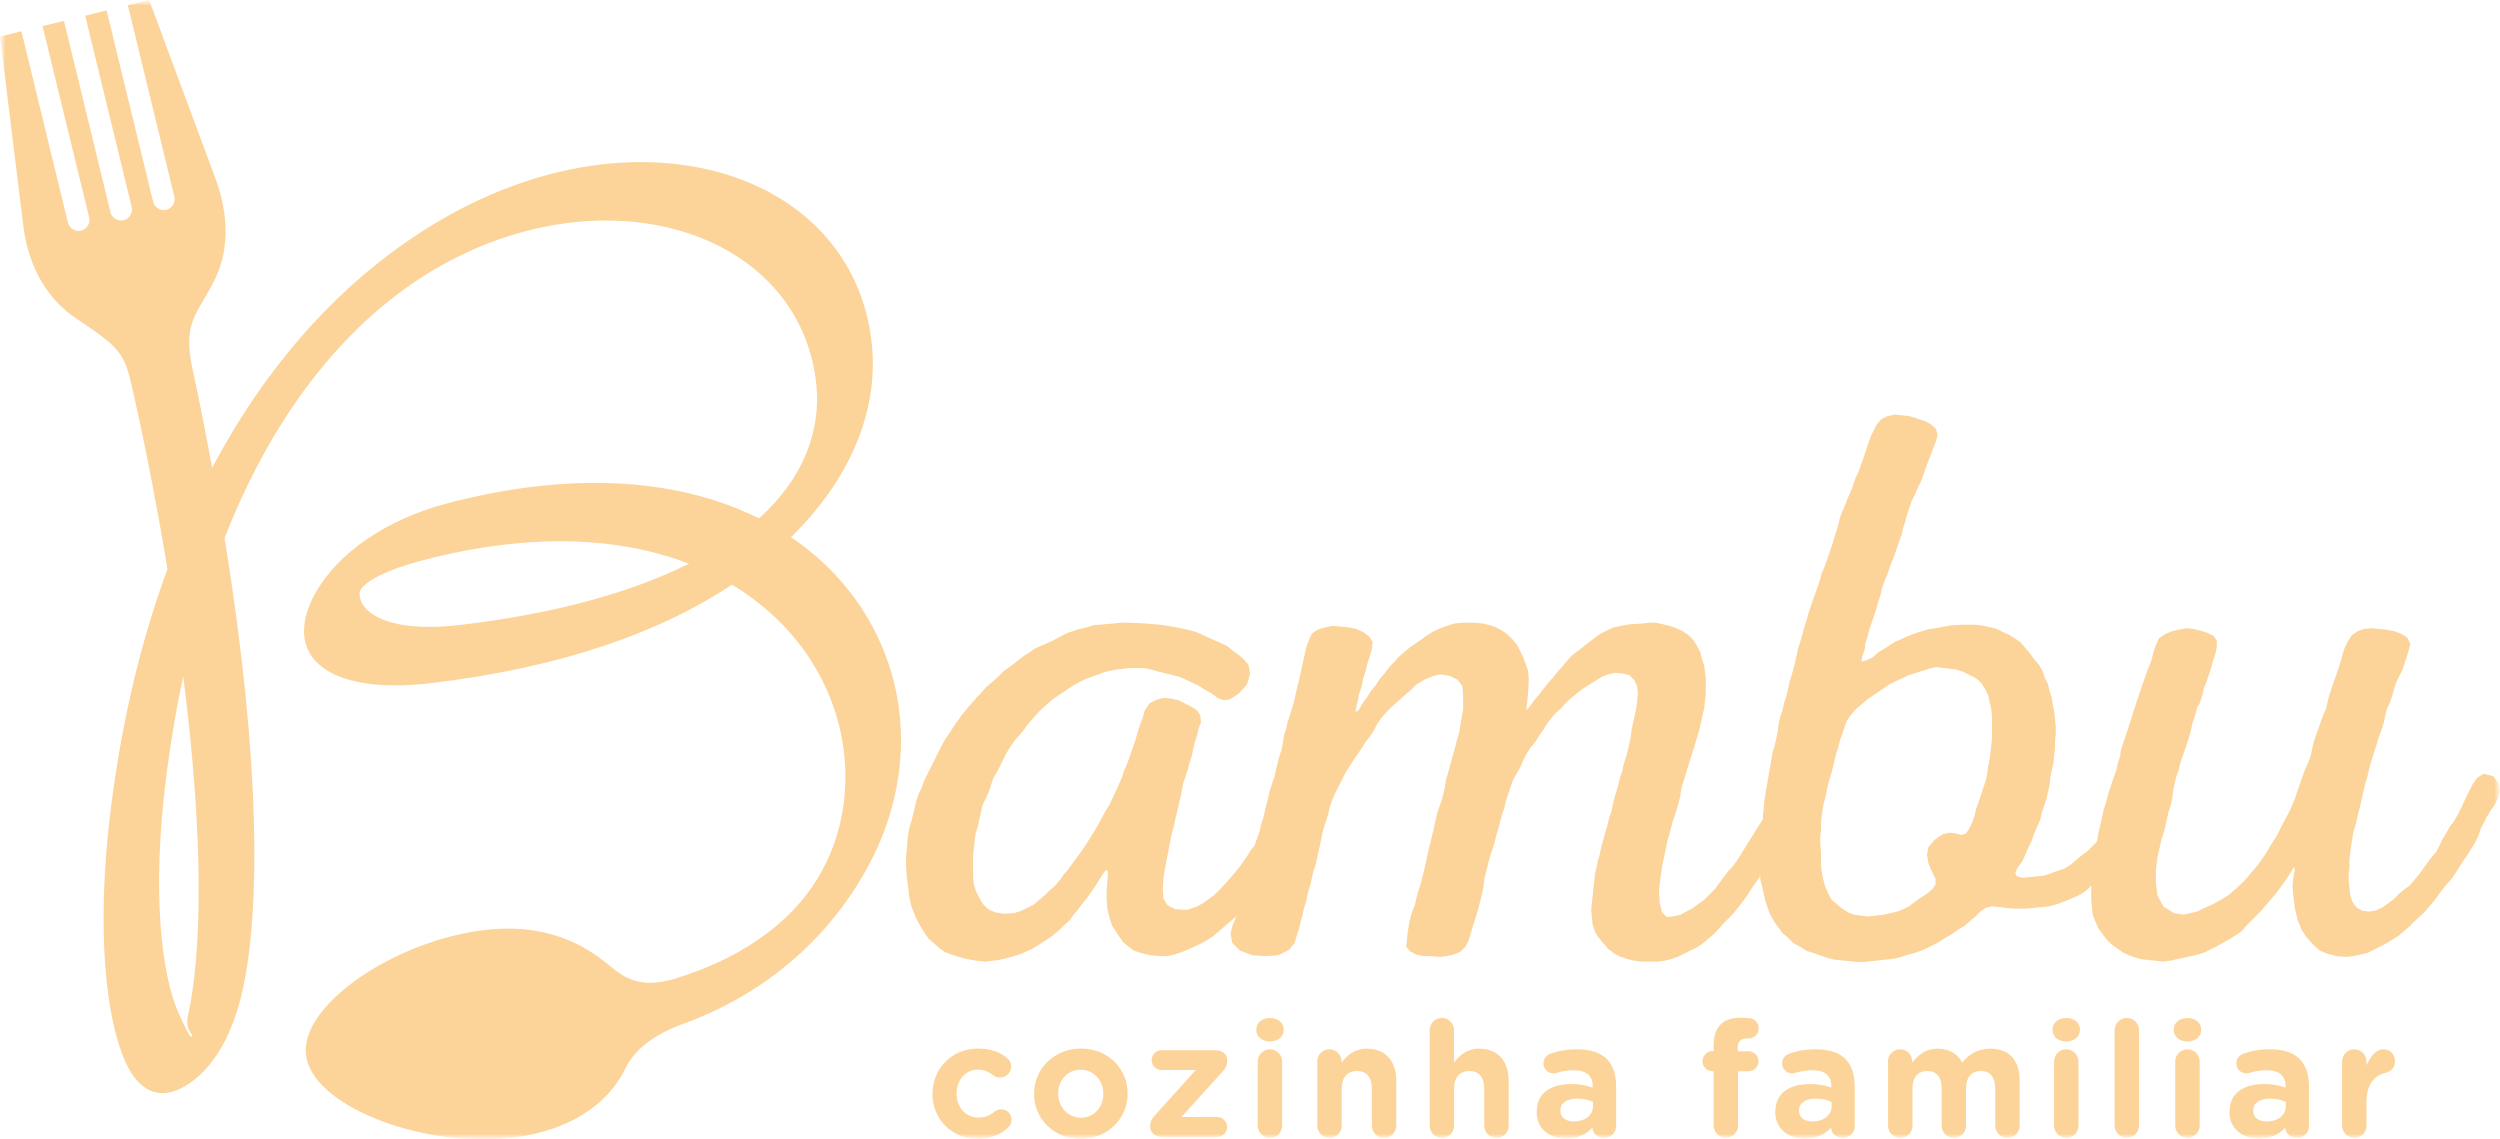 <svg xmlns="http://www.w3.org/2000/svg" width="226" height="103" viewBox="0 0 226 103" fill="none"><g clip-path="url(#clip0_2570_1122)"><mask id="mask0_2570_1122" style="mask-type:luminance" maskUnits="userSpaceOnUse" x="0" y="0" width="226" height="103"><path d="M226 0H0V103H226V0Z" fill="white"></path></mask><g mask="url(#mask0_2570_1122)"><mask id="mask1_2570_1122" style="mask-type:luminance" maskUnits="userSpaceOnUse" x="0" y="0" width="226" height="103"><path d="M226 0H0V103H226V0Z" fill="white"></path></mask><g mask="url(#mask1_2570_1122)"><path d="M16.564 61.153C15.953 63.961 15.45 66.934 15.043 70.072C13.677 80.76 14.607 88.28 16.215 91.749C16.815 93.051 17.193 93.75 17.251 93.721C17.706 93.498 16.651 93.371 16.999 91.797C18.201 86.259 18.501 76.3 16.564 61.153ZM62.283 50.961C56.151 48.59 48.121 48.075 38.329 50.621C34.948 51.495 33.059 52.525 32.575 53.351C32.507 53.468 32.488 53.662 32.526 53.914C32.594 54.42 32.885 54.896 33.408 55.323C34.754 56.411 37.457 56.985 41.622 56.489C50.398 55.459 57.197 53.487 62.283 50.961ZM61.188 88.416C67.814 86.356 72.124 82.781 74.332 78.681C76.124 75.358 76.744 71.559 76.27 67.799C75.756 63.815 73.993 59.968 71.049 56.79C69.673 55.314 68.046 53.983 66.177 52.855C59.871 57.062 50.911 60.346 38.881 61.765C33.979 62.338 30.725 61.6 29.02 60.22C28.148 59.521 27.654 58.627 27.519 57.636C27.354 56.392 27.722 54.964 28.604 53.448C30.521 50.164 34.628 47.006 40.547 45.471C52.364 42.401 61.798 43.46 68.608 46.861C72.666 43.246 74.216 38.864 73.8 34.783C73.199 28.905 69.683 24.485 64.598 22.046C61.111 20.375 56.926 19.656 52.461 20.035C48.102 20.413 43.511 21.832 39.113 24.455C31.907 28.75 25.029 36.542 20.302 48.639C23.664 69.324 23.46 82.519 21.959 89.388C20.922 94.178 18.82 97.161 16.302 98.414C14.307 99.405 12.534 98.589 11.381 96.092C9.628 92.303 8.601 84.229 10.045 72.88C11.071 64.816 12.834 57.684 15.14 51.437C14.345 46.666 13.386 41.478 12.137 35.881C11.255 31.917 11.178 31.665 6.877 28.779C4.553 27.224 2.596 24.494 2.102 20.365L0 3.303L1.937 2.827L6.141 20.122C6.267 20.647 6.809 20.977 7.333 20.851C7.856 20.724 8.185 20.19 8.059 19.656L3.845 2.361L5.783 1.885L9.987 19.18C10.113 19.704 10.645 20.035 11.178 19.908C11.701 19.782 12.03 19.238 11.904 18.713L7.701 1.419L9.638 0.942L13.842 18.237C13.968 18.762 14.5 19.092 15.033 18.966C15.556 18.839 15.886 18.305 15.76 17.771L11.556 0.476L13.483 0L19.469 16.109C20.787 19.665 20.603 22.813 19.469 25.155C17.871 28.478 16.447 28.973 17.426 33.462C18.094 36.523 18.656 39.476 19.179 42.294C24.69 31.859 31.907 24.62 39.443 20.122C44.799 16.925 50.243 15.206 55.309 14.768C60.268 14.341 64.888 15.128 68.685 16.945C74.274 19.617 78.149 24.543 78.817 31.15C79.389 36.785 77.18 43.003 71.504 48.561C73.044 49.6 74.41 50.776 75.592 52.049C78.788 55.498 80.706 59.725 81.278 64.126C81.868 68.761 80.977 73.687 78.498 78.282C75.282 84.238 69.809 89.621 61.76 92.555C58.205 93.857 57.033 95.558 56.49 96.665C55.018 99.697 51.599 102.281 46.078 102.874C37.883 103.748 28.139 99.891 27.654 95.324C27.17 90.758 35.878 84.918 44.072 84.044C48.906 83.529 52.306 85.054 54.698 86.969C56.161 88.144 57.546 89.563 61.188 88.426" fill="#FCD49A"></path><path d="M118.231 72.851L118.095 73.201L117.737 73.91L117.388 74.406L117.107 74.969L116.826 75.611L116.545 76.174L115.838 77.301L115.48 77.797L115.131 78.37L114.85 78.933L114.492 79.497L114.075 79.992L113.649 80.556L113.223 81.052L112.448 82.043L112.032 82.538L111.605 82.966L109.629 84.666L109.068 85.016L108.428 85.365L107.653 85.725L106.811 86.075L106.171 86.288L105.542 86.434H104.835L103.982 86.356L103.14 86.152L102.5 85.939L102.016 85.579L101.522 85.161L101.028 84.452L100.534 83.675L100.321 83.034L100.108 82.188L100.04 81.265V80.556L100.108 79.643L100.176 78.788L99.962 78.652L99.614 79.147L98.907 80.274L98.2 81.265L97.783 81.761L97.425 82.256L97.008 82.752L96.65 83.247L96.156 83.675L95.73 84.093L95.236 84.52L94.751 84.87L94.18 85.229L93.405 85.725L92.349 86.22L91.216 86.57L90.305 86.784L89.036 86.93L88.329 86.852L87.487 86.716L86.634 86.502L86.004 86.288L85.433 86.075L84.939 85.725L83.951 84.87L83.602 84.374L83.254 83.811L82.827 83.034L82.401 81.975L82.188 81.052L82.12 80.342L81.985 79.429L81.907 78.292V77.379L81.985 76.669L82.052 75.746L82.188 74.901L82.401 74.192L82.614 73.347L82.827 72.424L83.04 71.782L83.321 71.219L83.534 70.587L85.23 67.187L85.578 66.623L85.927 66.128L86.285 65.564L86.993 64.573L87.409 64.078L88.329 63.009L88.61 62.727L89.104 62.163L90.092 61.318L90.722 60.677L91.506 60.113L92.494 59.336L93.056 58.977L93.55 58.627L94.18 58.345L95.032 57.986L95.807 57.568L96.514 57.208L97.357 56.926L98.2 56.713L98.907 56.509L100.67 56.363L101.309 56.295H102.152L103.566 56.363L105.183 56.509L106.733 56.79L107.372 56.926L108.147 57.14L110.966 58.413L111.46 58.84L111.954 59.19L112.448 59.618L112.874 60.113L113.01 60.891L112.729 61.882L111.954 62.727L111.179 63.222L110.617 63.3L110.056 63.087L109.484 62.659L108.854 62.309L108.293 61.95L107.799 61.736L107.227 61.454L106.598 61.172L106.036 61.036L104.835 60.745L104.128 60.541L103.42 60.395H102.016L101.522 60.463L100.815 60.541L99.895 60.745L98.132 61.386L97.425 61.736L96.718 62.163L96.224 62.513L95.662 62.873L95.168 63.222L94.674 63.65L94.112 64.145L93.831 64.427L93.337 64.991L92.911 65.486L92.562 65.982L91.71 66.973L91.361 67.468L91.012 68.032L90.16 69.732L89.811 70.296L89.385 71.578L89.104 72.21L88.823 72.773L88.397 74.687L88.184 75.397L87.971 77.301V79.283L88.048 79.992L88.261 80.634L88.542 81.197L88.891 81.761L89.317 82.188L89.947 82.47L90.799 82.606L91.71 82.538L92.349 82.324L93.473 81.761L94.461 80.915L94.887 80.488L95.381 80.06L95.807 79.565L96.156 79.069L96.582 78.574L96.931 78.078L97.706 77.019L98.064 76.524L99.12 74.823L99.546 74.046L100.04 73.133L100.321 72.705L101.164 70.869L101.444 70.228L101.59 69.732L101.871 69.101L102.084 68.527L102.297 67.896L102.578 67.119L102.994 65.7L103.285 64.923L103.488 64.213L103.914 63.582L104.622 63.222L105.251 63.087L105.89 63.154L106.53 63.3L107.653 63.864L108.215 64.213L108.496 64.641L108.574 65.273L108.36 65.846L108.215 66.477L108.002 67.119L107.721 68.391L107.508 69.023L107.372 69.596L106.946 70.869L106.811 71.578L106.733 71.996L106.53 72.851L106.384 73.483L106.104 74.687L105.89 75.533L105.745 76.242L105.61 77.019L105.396 78.078L105.183 79.283L105.116 80.342L105.183 81.265L105.542 81.829L106.239 82.188L107.305 82.256L108.147 81.975L108.787 81.625L109.765 80.915L110.259 80.42L111.111 79.497L111.954 78.506L112.661 77.515L113.01 76.951L113.436 76.388L113.581 75.96L114.705 74.26L114.986 73.696L115.344 73.133L116.749 70.296L117.388 69.946L118.231 70.092L118.802 70.791L118.87 71.501L118.589 72.142L118.231 72.851Z" fill="#FCD49A"></path><path d="M147.783 86.852L147.154 86.716L146.514 86.502L145.952 86.22L145.391 85.793L144.538 84.802L144.19 84.238L143.976 83.597L143.909 82.966L143.841 82.256L143.976 80.983L144.044 80.274L144.19 79.001L144.47 77.729L144.616 77.233L144.751 76.602L144.964 75.814L145.11 75.251L145.313 74.619L145.458 73.978L145.672 73.347L145.807 72.705L146.02 71.86L146.301 70.937L146.446 70.296L146.66 69.664L146.795 69.023L147.008 68.391L147.154 67.828L147.434 66.555L147.502 65.914L147.928 64L147.996 63.368L148.064 62.659L147.996 62.027L147.715 61.454L147.289 61.036L146.727 60.891L146.02 60.823L145.391 60.959L144.819 61.172L143.134 62.231L142.562 62.659L141.584 63.504L141.158 64L140.664 64.427L140.238 64.923L139.811 65.486L139.463 66.06L139.114 66.555L138.756 67.119L138.339 67.614L137.981 68.178L137.7 68.741L137.419 69.382L136.78 70.51L136.576 71.083L136.15 72.356L136.005 72.987L135.724 73.842L135.511 74.687L135.298 75.397L135.094 76.242L134.804 77.097L134.6 77.797L134.174 79.497L134.106 80.206L133.893 81.129L133.612 82.256L133.331 83.179L133.118 83.811L132.973 84.374L132.76 85.016L132.479 85.579L132.062 86.007L131.423 86.288L130.784 86.434L130.086 86.502L129.379 86.434H128.672L128.033 86.288L127.471 86.007L127.122 85.579L127.19 84.948L127.258 84.238L127.403 83.393L127.616 82.538L127.897 81.829L128.11 80.915L128.459 79.779L128.74 78.652L128.953 77.729L129.098 77.019L129.515 75.319L129.941 73.415L130.154 72.851L130.367 72.21L130.58 71.365L130.716 70.51L130.929 69.8L131.074 69.237L131.491 67.75L131.704 66.905L131.917 66.196L132.062 65.273L132.266 64.145V62.941L132.198 62.027L131.772 61.454L131.074 61.104L130.222 60.959L129.592 61.104L128.74 61.454L128.033 61.882L127.539 62.377L126.561 63.222L125.921 63.796L125.282 64.427L124.865 64.923L124.507 65.418L124.226 65.982L123.81 66.623L123.519 66.973L123.025 67.75L122.531 68.459L122.115 69.101L121.621 69.878L120.7 71.714L120.419 72.356L120.206 72.987L120.071 73.628L119.645 74.901L119.499 75.533L119.364 76.242L118.937 78.156L118.724 78.788L118.443 80.06L118.23 80.702L118.095 81.411L117.882 82.111L117.736 82.752L117.601 83.247L117.455 83.888L117.242 84.52L117.039 85.229L116.545 85.861L115.557 86.356L114.356 86.434L113.223 86.356L112.099 85.939L111.392 85.229L111.247 84.374L111.392 83.743L111.673 83.034L111.818 82.606L112.031 81.906L112.167 81.265L112.38 80.342L112.593 79.497L112.729 78.865L113.155 77.583L113.3 77.019L113.503 76.388L113.649 75.746L113.862 75.183L113.997 74.542L114.211 73.91L114.424 72.987L114.637 72.142L114.782 71.501L115.199 70.228L115.412 69.314L115.625 68.459L115.838 67.828L115.973 67.187L116.051 66.555L116.254 65.914L116.4 65.273L116.681 64.427L116.961 63.504L117.242 62.231L117.388 61.668L118.095 58.481L118.308 57.917L118.589 57.286L119.083 56.926L119.79 56.713L120.487 56.577L121.901 56.713L122.609 56.858L123.238 57.14L123.81 57.568L124.091 58.063L124.013 58.695L123.81 59.404L123.597 60.045L123.451 60.677L123.238 61.318L123.103 62.027L122.889 62.659L122.609 63.932L122.531 64.359L122.822 64.213L123.17 63.582L123.597 63.009L123.945 62.445L124.371 61.95L124.72 61.386L125.146 60.891L125.64 60.249L126.067 59.832L126.415 59.404L127.403 58.559L128.527 57.782L129.021 57.422L129.592 57.072L130.222 56.79L130.784 56.577L131.491 56.363L132.198 56.295H133.399L134.029 56.363L134.668 56.509L135.23 56.713L135.792 57.004L136.286 57.354L136.712 57.782L137.138 58.277L137.7 59.404L137.913 59.968L138.126 60.609L138.194 61.24V61.882L138.126 62.727L138.048 63.65L137.981 64.145H138.048L138.339 63.796L138.756 63.222L139.182 62.727L139.957 61.736L140.451 61.172L140.732 60.823L141.652 59.764L142.068 59.268L142.562 58.908L143.628 58.063L144.19 57.636L144.684 57.286L145.245 57.004L145.885 56.713L146.514 56.577L147.367 56.431L148.558 56.363L149.052 56.295H149.691L150.321 56.431L151.173 56.645L152.016 57.004L152.655 57.422L153.072 57.849L153.43 58.413L153.711 58.977L153.856 59.55L154.06 60.181L154.137 60.823L154.205 61.386V62.659L154.137 63.3L154.06 64L153.779 65.273L153.566 66.196L152.51 69.596L152.229 70.51L152.016 71.151L151.88 72.064L151.667 72.851L151.454 73.551L151.173 74.406L150.96 75.251L150.747 75.96L150.398 77.66L150.253 78.37L150.118 79.283L149.972 80.488L150.04 81.625L150.253 82.47L150.679 82.897L151.386 82.82L151.948 82.684L152.442 82.402L153.004 82.111L153.566 81.693L154.06 81.333L155.048 80.342L155.406 79.847L156.249 78.72L156.598 78.37L157.024 77.797L159.494 73.842L159.775 73.201L160.414 71.928L160.627 71.578L161.044 70.937L161.325 70.374L161.964 70.014L162.807 70.16L163.378 70.869V71.578L163.087 72.21L162.739 72.851L162.526 73.415L162.245 73.91L161.605 75.183L161.121 76.028L160.695 76.737L160.337 77.301L159.988 77.797L158.932 79.497L158.574 79.992L157.876 81.052L157.45 81.625L156.675 82.606L155.755 83.529L155.329 84.025L154.912 84.452L153.924 85.297L153.362 85.657L151.667 86.502L151.028 86.716L150.466 86.852L149.759 86.93H148.355L147.783 86.852Z" fill="#FCD49A"></path><path d="M171.34 37.475L172.609 37.62L173.316 37.834L173.956 38.048L174.518 38.33L175.012 38.757L175.157 39.321L175.012 39.884L174.731 40.594L174.585 41.021L174.304 41.73L174.091 42.294L173.878 42.935L173.665 43.499L173.384 44.062L173.103 44.704L172.822 45.267L172.396 46.54L172.251 47.103L172.038 47.745L171.893 48.386L171.679 48.95L171.253 50.222L170.905 51.068L170.624 51.913L170.343 52.554L170.13 53.195L169.984 53.837L169.771 54.478L169.626 55.041L169.2 56.314L168.987 56.878L168.841 57.519L168.628 58.16L168.561 58.724L168.347 59.365L168.28 59.793L168.628 59.725L169.268 59.443L169.829 58.947L170.537 58.52L171.311 58.024L171.951 57.742L172.726 57.393L173.568 57.111L174.275 56.897L175.196 56.752L176.319 56.538L177.52 56.47H178.441L179.148 56.538L180.416 56.819L180.978 57.101L181.618 57.383L182.179 57.733L182.673 58.083L183.516 59.074L183.865 59.569L184.291 60.065L184.64 60.628L184.853 61.269L185.134 61.833L185.279 62.474L185.492 63.115L185.56 63.679L185.705 64.32L185.773 65.03L185.841 65.671V66.312L185.773 66.953V67.595L185.705 68.236L185.637 68.945L185.356 70.218L185.289 70.927L185.008 72.2L184.582 73.473L184.436 74.114L183.874 75.387L183.661 76.028L183.381 76.592L182.819 77.865L182.392 78.428L182.179 78.924L182.325 79.205L182.819 79.351L183.458 79.283L184.165 79.215L184.804 79.147L185.444 78.933L186.005 78.719L186.645 78.506L187.207 78.156L188.195 77.311L188.689 76.961L189.677 75.97L190.025 75.474L190.374 74.911L190.8 74.347L191.507 73.22L191.856 72.725L192.137 72.161L192.486 71.52L192.699 70.956L193.047 70.393L193.609 70.043L194.452 70.189L195.014 70.83L195.159 71.607L194.946 72.249L194.384 73.385L194.035 73.949L193.754 74.512L193.406 75.076L192.98 75.639L192.699 75.989L192.272 76.63L191.924 77.194L191.498 77.758L191.071 78.253L190.645 78.681L190.219 79.03L189.725 79.458L189.163 79.953L188.669 80.449L188.175 80.799L187.613 81.081L186.412 81.576L185.773 81.79L185.211 81.936L184.572 82.004L183.865 82.072L183.226 82.14H182.102L181.327 82.072L180.058 81.926L179.496 82.072L179.002 82.421L178.576 82.849L177.588 83.694L177.026 84.044L176.387 84.471L175.331 85.113L174.837 85.394L174.275 85.676L173.636 85.958L172.997 86.172L172.435 86.317L171.796 86.531L171.156 86.677L168.551 86.959H167.912L166.43 86.813L165.79 86.745L165.228 86.599L163.32 85.958L162.758 85.608L162.119 85.258L161.625 84.763L161.131 84.335L160.705 83.772L160.356 83.276L160.008 82.635L159.794 82.072L159.581 81.43L159.3 80.157L159.155 79.594L159.087 78.953L159.02 78.243L159.087 77.602V76.961L159.155 76.32L159.223 75.61L159.368 74.338V73.696L159.436 73.055L159.504 72.346L159.649 71.423L160.075 69.013L160.221 68.09L160.434 67.381L160.715 66.108L160.782 65.467L160.928 64.826L161.141 64.184L161.286 63.543L161.499 62.902L161.78 61.629L162.061 60.706L162.274 59.861L162.555 58.588L162.768 57.947L163.117 56.674L163.33 56.032L163.475 55.469L163.901 54.196L164.115 53.633L164.541 52.36L164.686 51.796L164.967 51.155L165.393 49.95L165.606 49.309L165.819 48.6L165.965 48.172L166.178 47.463L166.323 46.822L166.536 46.258L166.817 45.617L167.03 45.053L167.311 44.412L167.524 43.849L167.737 43.207L168.018 42.644L168.231 42.002L168.444 41.439L169.084 39.525L169.645 38.388L170.072 37.893L170.633 37.611L171.34 37.465V37.475ZM174.372 60.463L173.665 60.677L173.239 60.822L172.532 61.036L171.97 61.318L171.331 61.6L170.769 61.882L170.275 62.231L169.219 62.941L168.725 63.29L168.163 63.786L167.815 64.068L167.321 64.631L166.972 65.127L166.759 65.69L166.546 66.332L166.333 66.895L166.187 67.536L165.974 68.178L165.761 69.101L165.548 69.946L165.335 70.587L165.19 71.228L165.044 71.938L164.831 72.783L164.686 73.706L164.618 74.415V75.056L164.55 75.698V76.339L164.618 76.98V78.321L164.763 79.244L164.977 80.09L165.257 80.731L165.538 81.294L166.526 82.14L167.088 82.489L167.65 82.703L168.919 82.849L170.188 82.703L171.457 82.421L172.019 82.208L172.58 81.926L173.142 81.498L173.636 81.148L174.198 80.799L174.692 80.371L174.973 79.944V79.448L174.692 78.885L174.343 78.107L174.198 77.262L174.343 76.553L174.905 75.912L175.612 75.416L176.251 75.27L176.813 75.338L177.307 75.484L177.733 75.338L178.014 74.911L178.295 74.347L178.508 73.706L178.654 73.065L178.867 72.501L179.506 70.587L179.651 69.946L179.719 69.305L179.864 68.663L180.077 66.749V64.767L180.01 64.126L179.729 62.853L179.448 62.29L179.099 61.726L178.605 61.299L177.472 60.735L176.833 60.521L176.271 60.453L175.002 60.308L174.363 60.453L174.372 60.463Z" fill="#FCD49A"></path><path d="M213.727 56.858L214.435 56.79L215.142 56.858L215.771 56.926L216.478 57.072L217.05 57.286L217.612 57.636L217.893 58.199L217.679 59.054L217.185 60.541L216.624 61.668L216.411 62.309L216.265 62.873L216.062 63.504L215.771 64.077L215.49 65.35L215.287 65.982L215.074 66.555L214.861 67.254L214.648 67.896L214.502 68.391L214.299 69.023L214.154 69.596L214.008 70.228L213.805 70.869L213.379 72.773L213.166 73.628L212.953 74.541L212.739 75.251L212.604 76.106L212.459 77.019L212.391 77.728V78.37L212.323 79.001V79.642L212.459 80.915L212.672 81.547L213.03 82.042L213.524 82.324L214.154 82.402L214.715 82.324L215.355 82.042L216.343 81.333L216.837 80.838L217.331 80.42L217.825 80.06L218.667 79.069L219.375 78.078L219.801 77.515L220.217 77.019L220.498 76.524L220.779 75.892L221.137 75.319L221.486 74.687L221.767 74.338L222.193 73.628L222.552 72.919L222.9 72.142L223.54 70.869L223.956 70.296L224.518 69.946L225.37 70.16L225.932 70.869L226 71.578L225.787 72.21L225.506 72.773L225.157 73.269L224.809 73.842L224.237 74.969L224.024 75.61L223.743 76.174L223.046 77.301L222.687 77.796L221.98 78.933L221.631 79.429L220.779 80.42L220.43 80.915L220.004 81.479L219.161 82.47L218.241 83.315L217.825 83.743L216.837 84.588L215.703 85.297L214.008 86.152L212.739 86.434L212.11 86.502L211.257 86.434L210.415 86.22L209.708 85.939L209.078 85.365L208.516 84.734L208.09 84.092L207.732 83.247L207.451 82.11L207.315 80.983L207.238 80.06L207.315 79.361L207.451 78.651L207.383 78.37L207.17 78.719L206.821 79.283L206.114 80.274L205.688 80.838L204.419 82.324L203.082 83.675L202.656 84.17L202.162 84.52L201.6 84.87L200.467 85.511L199.343 86.075L198.704 86.288L196.166 86.852L195.537 86.93L194.897 86.852L194.19 86.784L193.561 86.716L193.067 86.57L192.427 86.356L191.866 86.075L190.878 85.365L190.384 84.87L189.676 83.888L189.396 83.247L189.182 82.684L189.115 82.042L189.047 81.333V79.429L189.115 78.787L189.26 78.156L189.328 77.515L189.463 76.883L189.541 76.242L189.676 75.397L189.89 74.474L190.17 73.201L190.384 72.559L190.597 71.714L191.091 70.228L191.304 69.664L191.439 69.023L191.652 68.391L191.72 67.828L192.708 64.855L192.921 64.145L193.696 61.813L193.909 61.24L194.122 60.609L194.471 59.754L194.684 58.908L194.897 58.277L195.178 57.704L195.672 57.354L196.312 57.072L196.941 56.926L197.648 56.79L198.288 56.858L198.917 57.004L199.556 57.208L200.118 57.49L200.399 57.917V58.481L200.264 59.122L200.05 59.754L199.905 60.327L199.479 61.6L199.198 62.309L199.13 62.727L198.849 63.582L198.636 63.932L198.423 64.709L198.21 65.35L198.007 66.263L197.716 67.186L197.58 67.614L197.3 68.391L197.086 69.023L196.941 69.664L196.728 70.228L196.447 71.5L196.379 72.142L196.244 72.773L196.031 73.415L195.75 74.687L195.604 75.251L195.391 75.892L195.256 76.524L195.043 77.447L194.897 78.574V79.847L195.043 80.983L195.604 81.974L196.525 82.538L197.367 82.684L198.636 82.402L199.198 82.11L199.692 81.906L200.264 81.624L200.893 81.265L201.455 80.915L202.443 80.06L202.869 79.642L204.138 78.156L204.487 77.66L204.913 77.019L205.339 76.31L205.833 75.533L206.395 74.406L206.744 73.764L207.034 73.201L207.315 72.559L207.528 71.996L207.732 71.364L207.945 70.791L208.158 70.16L208.371 69.596L208.652 68.955L208.865 68.391L209.146 67.118L209.359 66.477L209.572 65.914L209.785 65.272L209.989 64.709L210.279 64.077L210.415 63.436L210.56 62.873L210.977 61.6L211.19 61.036L211.616 59.754L211.751 59.19L211.965 58.559L212.245 57.985L212.604 57.422L213.098 57.072L213.727 56.858Z" fill="#FCD49A"></path><path d="M84.3 98.9V98.871C84.3 96.636 86.004 94.79 88.397 94.79C89.579 94.79 90.412 95.111 91.061 95.665C91.206 95.781 91.409 96.043 91.409 96.422C91.409 96.976 90.954 97.413 90.402 97.413C90.112 97.413 89.889 97.297 89.763 97.19C89.366 96.879 88.959 96.694 88.378 96.694C87.273 96.694 86.479 97.676 86.479 98.832V98.861C86.479 100.056 87.254 101.028 88.465 101.028C89.046 101.028 89.501 100.824 89.918 100.484C90.034 100.396 90.257 100.28 90.518 100.28C91.041 100.28 91.448 100.707 91.448 101.232C91.448 101.523 91.313 101.756 91.129 101.931C90.47 102.534 89.647 102.942 88.358 102.942C86.014 102.942 84.29 101.135 84.29 98.89" fill="#FCD49A"></path><path d="M93.482 98.9V98.871C93.482 96.617 95.293 94.79 97.725 94.79C100.156 94.79 101.938 96.588 101.938 98.842V98.871C101.938 101.125 100.127 102.952 97.695 102.952C95.264 102.952 93.482 101.154 93.482 98.9ZM99.739 98.9V98.871C99.739 97.715 98.906 96.704 97.686 96.704C96.465 96.704 95.661 97.685 95.661 98.842V98.871C95.661 100.027 96.494 101.037 97.715 101.037C98.935 101.037 99.739 100.056 99.739 98.9Z" fill="#FCD49A"></path><path d="M103.972 101.883V101.834C103.972 101.406 104.117 101.134 104.466 100.755L108.099 96.733H105.009C104.515 96.733 104.108 96.335 104.108 95.839C104.108 95.344 104.515 94.936 105.009 94.936H109.861C110.491 94.936 110.937 95.305 110.937 95.829V95.878C110.937 96.305 110.791 96.578 110.443 96.957L106.801 100.979H110.036C110.53 100.979 110.937 101.387 110.937 101.883C110.937 102.378 110.53 102.776 110.036 102.776H105.057C104.427 102.776 103.982 102.407 103.982 101.883" fill="#FCD49A"></path><path d="M113.571 93.07C113.571 92.429 114.114 92.031 114.811 92.031C115.509 92.031 116.051 92.429 116.051 93.07V93.099C116.051 93.74 115.509 94.149 114.811 94.149C114.114 94.149 113.571 93.74 113.571 93.099V93.07ZM113.697 95.966C113.697 95.353 114.191 94.858 114.801 94.858C115.412 94.858 115.906 95.353 115.906 95.966V101.756C115.906 102.368 115.412 102.864 114.801 102.864C114.191 102.864 113.697 102.368 113.697 101.756V95.966Z" fill="#FCD49A"></path><path d="M119.073 95.966C119.073 95.353 119.567 94.858 120.177 94.858C120.788 94.858 121.282 95.353 121.282 95.966V96.053C121.795 95.392 122.444 94.8 123.568 94.8C125.243 94.8 126.222 95.907 126.222 97.705V101.756C126.222 102.368 125.728 102.864 125.117 102.864C124.507 102.864 124.013 102.368 124.013 101.756V98.414C124.013 97.365 123.519 96.82 122.677 96.82C121.834 96.82 121.291 97.365 121.291 98.414V101.756C121.291 102.368 120.797 102.864 120.187 102.864C119.577 102.864 119.083 102.368 119.083 101.756V95.966H119.073Z" fill="#FCD49A"></path><path d="M129.234 93.128C129.234 92.516 129.728 92.021 130.339 92.021C130.949 92.021 131.443 92.516 131.443 93.128V96.053C131.956 95.392 132.605 94.799 133.729 94.799C135.405 94.799 136.383 95.907 136.383 97.705V101.756C136.383 102.368 135.889 102.864 135.279 102.864C134.668 102.864 134.174 102.368 134.174 101.756V98.414C134.174 97.365 133.68 96.82 132.838 96.82C131.995 96.82 131.453 97.365 131.453 98.414V101.756C131.453 102.368 130.959 102.864 130.348 102.864C129.738 102.864 129.244 102.368 129.244 101.756V93.138L129.234 93.128Z" fill="#FCD49A"></path><path d="M138.92 100.522V100.493C138.92 98.783 140.218 97.996 142.068 97.996C142.853 97.996 143.424 98.132 143.977 98.317V98.181C143.977 97.258 143.405 96.752 142.301 96.752C141.691 96.752 141.197 96.84 140.77 96.976C140.635 97.025 140.548 97.034 140.451 97.034C139.937 97.034 139.531 96.636 139.531 96.131C139.531 95.732 139.782 95.402 140.131 95.266C140.829 95.004 141.584 94.858 142.62 94.858C143.831 94.858 144.703 95.178 145.255 95.732C145.836 96.315 146.098 97.18 146.098 98.229V101.795C146.098 102.398 145.614 102.864 145.023 102.864C144.383 102.864 143.957 102.407 143.957 101.941C143.415 102.524 142.679 102.922 141.594 102.922C140.121 102.922 138.911 102.077 138.911 100.522M144.006 100.007V99.609C143.628 99.434 143.134 99.318 142.591 99.318C141.642 99.318 141.061 99.697 141.061 100.396V100.425C141.061 101.028 141.555 101.377 142.272 101.377C143.308 101.377 144.006 100.804 144.006 100.007Z" fill="#FCD49A"></path><path d="M154.913 96.84H154.825C154.312 96.84 153.905 96.442 153.905 95.936C153.905 95.431 154.312 95.013 154.825 95.013H154.913V94.518C154.913 93.653 155.135 93.031 155.542 92.614C155.949 92.196 156.55 92.001 157.334 92.001C157.683 92.001 157.993 92.021 158.235 92.06C158.613 92.118 158.991 92.458 158.991 92.954C158.991 93.449 158.584 93.877 158.09 93.877H157.896C157.383 93.877 157.092 94.139 157.092 94.722V95.033H158.051C158.564 95.033 158.971 95.431 158.971 95.936C158.971 96.442 158.564 96.84 158.051 96.84H157.121V101.747C157.121 102.359 156.627 102.854 156.017 102.854C155.407 102.854 154.913 102.359 154.913 101.747V96.84Z" fill="#FCD49A"></path><path d="M160.492 100.522V100.493C160.492 98.783 161.79 97.996 163.64 97.996C164.424 97.996 164.996 98.132 165.548 98.317V98.181C165.548 97.258 164.976 96.752 163.872 96.752C163.262 96.752 162.768 96.84 162.342 96.976C162.206 97.025 162.119 97.034 162.022 97.034C161.509 97.034 161.102 96.636 161.102 96.131C161.102 95.732 161.354 95.402 161.702 95.266C162.4 95.004 163.155 94.858 164.192 94.858C165.403 94.858 166.274 95.178 166.826 95.732C167.408 96.315 167.669 97.18 167.669 98.229V101.795C167.669 102.398 167.185 102.864 166.594 102.864C165.955 102.864 165.528 102.407 165.528 101.941C164.986 102.524 164.25 102.922 163.165 102.922C161.693 102.922 160.482 102.077 160.482 100.522M165.577 100.007V99.609C165.199 99.434 164.705 99.318 164.163 99.318C163.213 99.318 162.632 99.697 162.632 100.396V100.425C162.632 101.028 163.126 101.377 163.843 101.377C164.88 101.377 165.577 100.804 165.577 100.007Z" fill="#FCD49A"></path><path d="M170.662 95.966C170.662 95.353 171.156 94.858 171.766 94.858C172.377 94.858 172.871 95.353 172.871 95.966V96.053C173.384 95.392 174.052 94.8 175.176 94.8C176.193 94.8 176.968 95.256 177.375 96.043C178.062 95.237 178.876 94.8 179.942 94.8C181.588 94.8 182.576 95.791 182.576 97.675V101.756C182.576 102.368 182.082 102.864 181.472 102.864C180.862 102.864 180.368 102.368 180.368 101.756V98.414C180.368 97.365 179.903 96.82 179.07 96.82C178.237 96.82 177.733 97.365 177.733 98.414V101.756C177.733 102.368 177.239 102.864 176.629 102.864C176.019 102.864 175.525 102.368 175.525 101.756V98.414C175.525 97.365 175.06 96.82 174.227 96.82C173.394 96.82 172.89 97.365 172.89 98.414V101.756C172.89 102.368 172.396 102.864 171.786 102.864C171.175 102.864 170.681 102.368 170.681 101.756V95.966H170.662Z" fill="#FCD49A"></path><path d="M185.55 93.07C185.55 92.429 186.093 92.031 186.79 92.031C187.488 92.031 188.03 92.429 188.03 93.07V93.099C188.03 93.74 187.488 94.149 186.79 94.149C186.093 94.149 185.55 93.74 185.55 93.099V93.07ZM185.686 95.966C185.686 95.353 186.18 94.858 186.79 94.858C187.4 94.858 187.894 95.353 187.894 95.966V101.756C187.894 102.368 187.4 102.864 186.79 102.864C186.18 102.864 185.686 102.368 185.686 101.756V95.966Z" fill="#FCD49A"></path><path d="M191.159 93.128C191.159 92.516 191.653 92.021 192.263 92.021C192.873 92.021 193.367 92.516 193.367 93.128V101.747C193.367 102.359 192.873 102.854 192.263 102.854C191.653 102.854 191.159 102.359 191.159 101.747V93.128Z" fill="#FCD49A"></path><path d="M196.505 93.07C196.505 92.429 197.048 92.031 197.745 92.031C198.443 92.031 198.985 92.429 198.985 93.07V93.099C198.985 93.74 198.443 94.149 197.745 94.149C197.048 94.149 196.505 93.74 196.505 93.099V93.07ZM196.641 95.966C196.641 95.353 197.135 94.858 197.745 94.858C198.355 94.858 198.849 95.353 198.849 95.966V101.756C198.849 102.368 198.355 102.864 197.745 102.864C197.135 102.864 196.641 102.368 196.641 101.756V95.966Z" fill="#FCD49A"></path><path d="M201.552 100.522V100.493C201.552 98.783 202.85 97.996 204.7 97.996C205.484 97.996 206.056 98.132 206.608 98.317V98.181C206.608 97.258 206.036 96.752 204.932 96.752C204.322 96.752 203.828 96.84 203.402 96.976C203.266 97.025 203.179 97.034 203.082 97.034C202.569 97.034 202.162 96.636 202.162 96.131C202.162 95.732 202.414 95.402 202.762 95.266C203.46 95.004 204.215 94.858 205.252 94.858C206.463 94.858 207.334 95.178 207.886 95.732C208.468 96.315 208.729 97.18 208.729 98.229V101.795C208.729 102.398 208.245 102.864 207.654 102.864C207.015 102.864 206.589 102.407 206.589 101.941C206.046 102.524 205.31 102.922 204.225 102.922C202.753 102.922 201.542 102.077 201.542 100.522M206.637 100.007V99.609C206.259 99.434 205.765 99.318 205.223 99.318C204.274 99.318 203.692 99.697 203.692 100.396V100.425C203.692 101.028 204.186 101.377 204.903 101.377C205.94 101.377 206.637 100.804 206.637 100.007Z" fill="#FCD49A"></path><path d="M211.723 95.966C211.723 95.353 212.217 94.858 212.827 94.858C213.437 94.858 213.931 95.353 213.931 95.966V96.315C214.251 95.558 214.774 94.858 215.432 94.858C216.091 94.858 216.508 95.315 216.508 95.936C216.508 96.519 216.13 96.869 215.675 96.976C214.551 97.238 213.931 98.103 213.931 99.677V101.756C213.931 102.368 213.437 102.864 212.827 102.864C212.217 102.864 211.723 102.368 211.723 101.756V95.966Z" fill="#FCD49A"></path></g></g></g><defs><clipPath id="clip0_2570_1122"><rect width="226" height="103" fill="white"></rect></clipPath></defs></svg>